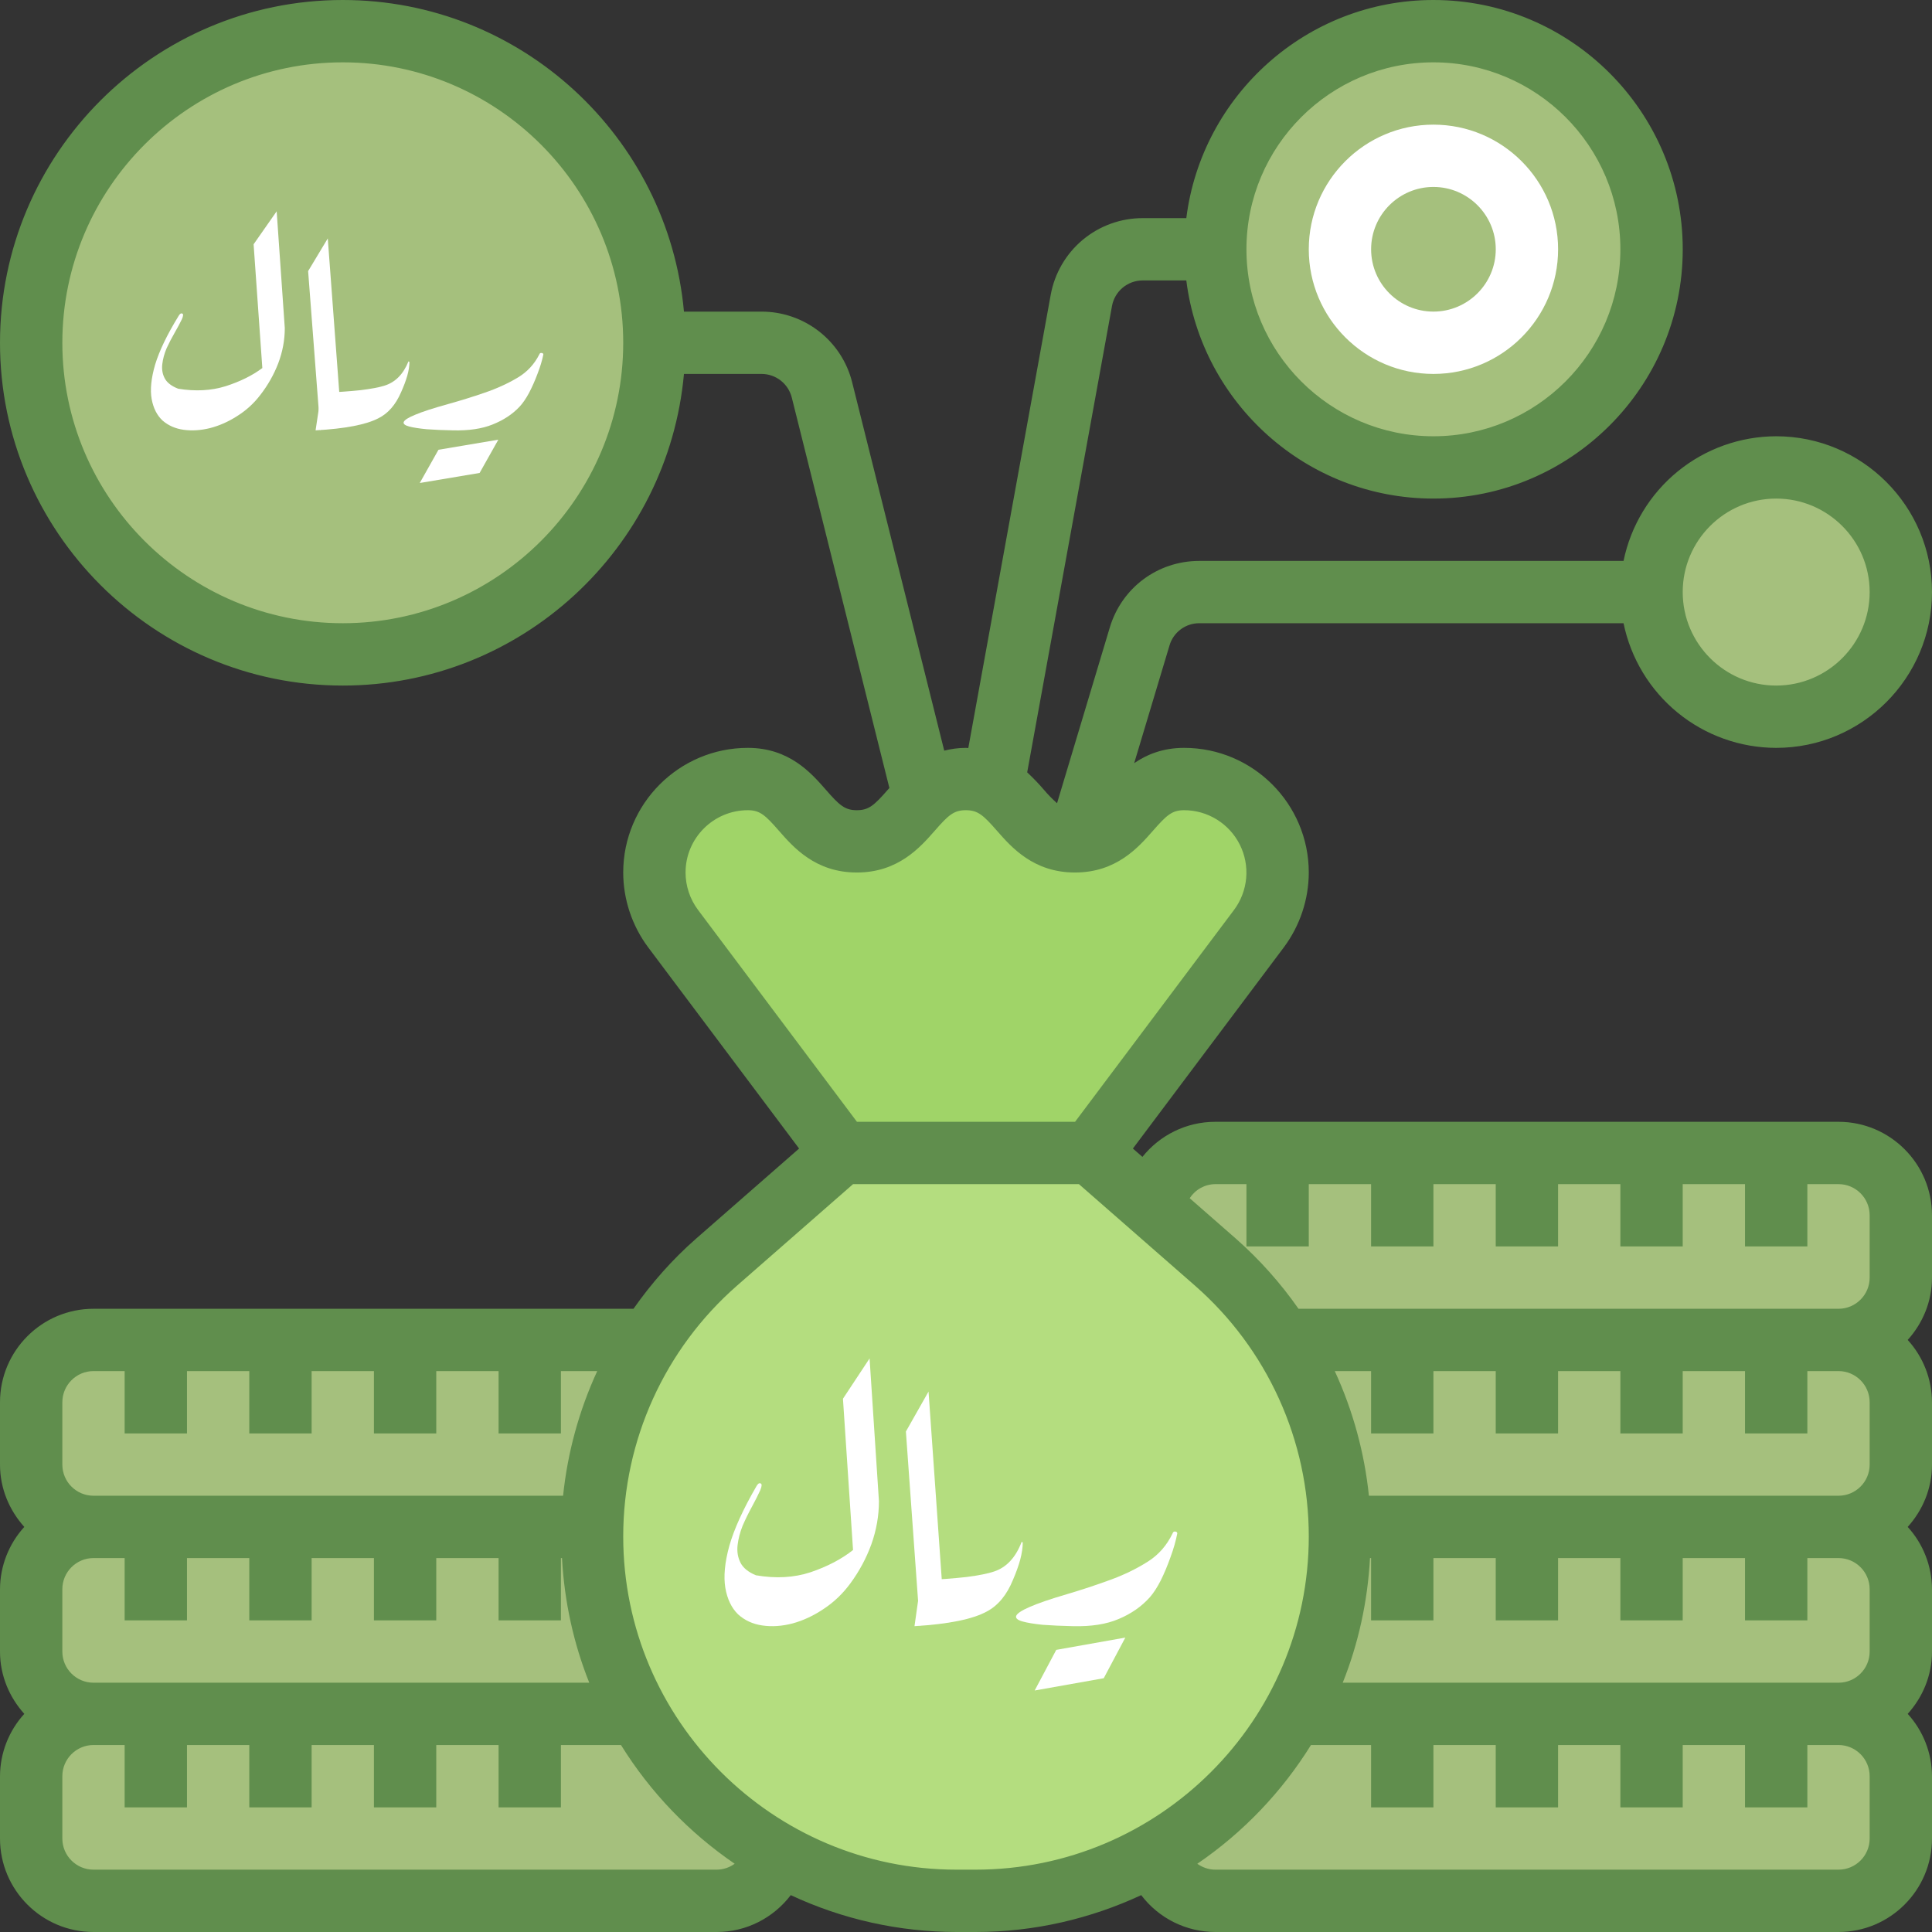 <svg width="64" height="64" viewBox="0 0 64 64" fill="none" xmlns="http://www.w3.org/2000/svg">
<rect x="0" y="0" width="64" height="64" fill="#333333" stroke="none"/>
<path d="M5.162 44.387H21.523C20.332 46.237 19.674 48.381 19.624 50.581H3.098C1.962 50.581 1.033 49.652 1.033 48.516V46.452C1.033 45.316 1.962 44.387 3.098 44.387H5.162ZM5.162 56.774H21.142C21.689 57.755 22.37 58.643 23.154 59.427C23.918 60.202 24.796 60.862 25.745 61.409C25.518 62.307 24.713 62.968 23.743 62.968H3.098C1.962 62.968 1.033 62.039 1.033 60.904V58.839C1.033 57.703 1.962 56.774 3.098 56.774H5.162ZM58.84 56.774H60.904C62.04 56.774 62.969 57.703 62.969 58.839V60.904C62.969 62.039 62.04 62.968 60.904 62.968H40.259C39.289 62.968 38.483 62.307 38.256 61.409C40.187 60.315 41.787 58.705 42.86 56.764L42.881 56.774H54.711H58.84ZM58.84 44.387H60.904C62.04 44.387 62.969 45.316 62.969 46.452V48.516C62.969 49.652 62.04 50.581 60.904 50.581H44.378C44.233 48.537 43.882 47.174 43.304 45.915C43.067 45.399 42.798 44.893 42.489 44.408L42.509 44.387H54.711H58.84Z" fill="#A5C07D"/>
<path d="M5.162 50.581H19.624C19.614 50.684 19.614 50.797 19.614 50.901C19.614 53.038 20.171 55.04 21.142 56.774H3.098C1.962 56.774 1.033 55.845 1.033 54.71V52.645C1.033 51.51 1.962 50.581 3.098 50.581H5.162ZM58.84 50.581H60.904C62.04 50.581 62.969 51.51 62.969 52.645V54.71C62.969 55.845 62.04 56.774 60.904 56.774H42.881L42.86 56.764C43.868 54.975 44.395 52.954 44.388 50.901C44.388 50.797 44.388 50.684 44.378 50.581H54.711H58.84ZM58.84 38.194H60.904C62.04 38.194 62.969 39.123 62.969 40.258V42.323C62.969 43.458 62.04 44.387 60.904 44.387H42.509L42.489 44.408C41.88 43.448 41.136 42.581 40.269 41.817L38.205 40.01C38.329 38.989 39.206 38.194 40.259 38.194H54.711H58.84Z" fill="#A5C07D"/>
<path d="M58.838 23.742C61.118 23.742 62.967 21.894 62.967 19.613C62.967 17.333 61.118 15.484 58.838 15.484C56.558 15.484 54.709 17.333 54.709 19.613C54.709 21.894 56.558 23.742 58.838 23.742Z" fill="#A5C07D"/>
<path d="M47.484 1.032C51.478 1.032 54.709 4.263 54.709 8.258C54.709 12.252 51.478 15.483 47.484 15.483C43.489 15.483 40.258 12.252 40.258 8.258C40.258 4.263 43.489 1.032 47.484 1.032Z" fill="#A5C07D"/>
<path d="M47.483 11.355C49.194 11.355 50.58 9.969 50.58 8.259C50.58 6.548 49.194 5.162 47.483 5.162C45.773 5.162 44.387 6.548 44.387 8.259C44.387 9.969 45.773 11.355 47.483 11.355Z" fill="#A5C07D"/>
<path d="M11.356 21.677C17.057 21.677 21.678 17.055 21.678 11.354C21.678 5.653 17.057 1.032 11.356 1.032C5.655 1.032 1.033 5.653 1.033 11.354C1.033 17.055 5.655 21.677 11.356 21.677Z" fill="#A5C07D"/>
<path d="M32.898 26.023C33.879 26.56 34.168 27.871 35.613 27.871C35.655 27.871 35.686 27.871 35.717 27.86C36.553 27.83 36.986 27.334 37.42 26.839C37.874 26.323 38.318 25.806 39.226 25.806C40.083 25.806 40.857 26.157 41.415 26.715C41.943 27.241 42.263 27.94 42.316 28.684C42.37 29.427 42.152 30.165 41.704 30.761L36.13 38.193H27.871L22.297 30.761C21.85 30.165 21.633 29.427 21.686 28.684C21.739 27.94 22.059 27.241 22.586 26.715C23.144 26.157 23.918 25.806 24.775 25.806C26.581 25.806 26.581 27.871 28.388 27.871C29.554 27.871 29.967 27.014 30.597 26.395C30.937 26.064 31.35 25.806 31.99 25.806C32.351 25.806 32.651 25.889 32.898 26.023Z" fill="#A0D468"/>
<path d="M44.377 50.581C44.388 50.684 44.388 50.797 44.388 50.901C44.388 53.027 43.84 55.03 42.86 56.764C41.782 58.707 40.189 60.314 38.256 61.409C36.511 62.4 34.478 62.968 32.32 62.968H31.68C29.523 62.968 27.489 62.4 25.745 61.409C24.796 60.868 23.925 60.201 23.154 59.427C22.03 58.31 21.138 56.982 20.53 55.518C19.922 54.055 19.611 52.485 19.613 50.901C19.613 50.797 19.613 50.684 19.624 50.581C19.675 48.351 20.346 46.214 21.523 44.387C22.132 43.438 22.865 42.57 23.732 41.817L27.871 38.194H36.129L38.204 40.01L40.269 41.817C41.561 42.951 42.596 44.348 43.304 45.915C43.882 47.174 44.233 48.537 44.377 50.581Z" fill="#B4DD7F"/>
<path d="M47.484 12.387C49.762 12.387 51.614 10.535 51.614 8.258C51.614 5.98 49.762 4.129 47.484 4.129C45.207 4.129 43.355 5.98 43.355 8.258C43.355 10.535 45.207 12.387 47.484 12.387ZM47.484 6.193C48.623 6.193 49.549 7.119 49.549 8.258C49.549 9.396 48.623 10.322 47.484 10.322C46.346 10.322 45.42 9.396 45.42 8.258C45.42 7.119 46.346 6.193 47.484 6.193Z" fill="white"/>
<path d="M60.903 37.161H40.258C39.288 37.161 38.414 37.611 37.844 38.323L37.529 38.047L42.53 31.38C43.063 30.664 43.353 29.796 43.355 28.903C43.355 26.626 41.503 24.774 39.226 24.774C38.522 24.774 37.989 24.994 37.571 25.281L38.742 21.38C38.804 21.167 38.935 20.98 39.113 20.848C39.291 20.715 39.508 20.644 39.73 20.645H53.782C54.021 21.81 54.655 22.857 55.576 23.609C56.497 24.361 57.65 24.773 58.839 24.774C61.685 24.774 64 22.459 64 19.613C64 16.767 61.685 14.452 58.839 14.452C57.65 14.454 56.497 14.865 55.576 15.617C54.655 16.369 54.021 17.416 53.782 18.581H39.73C38.352 18.581 37.159 19.467 36.763 20.788L35.016 26.608C34.859 26.469 34.713 26.319 34.578 26.159C34.405 25.957 34.221 25.766 34.027 25.585L36.836 10.138C36.879 9.9 37.005 9.685 37.19 9.53C37.376 9.375 37.61 9.29 37.852 9.29H39.298C39.809 13.357 43.282 16.516 47.485 16.516C52.038 16.516 55.743 12.811 55.743 8.258C55.743 3.705 52.038 0 47.485 0C43.282 0 39.809 3.159 39.298 7.226H37.852C37.127 7.225 36.424 7.48 35.867 7.944C35.311 8.409 34.935 9.055 34.806 9.768L32.076 24.78C32.047 24.779 32.023 24.774 31.994 24.774C31.731 24.774 31.498 24.812 31.279 24.866L28.23 12.669C28.064 11.998 27.677 11.403 27.133 10.978C26.588 10.553 25.917 10.322 25.226 10.323H22.657C22.134 4.544 17.268 0 11.355 0C5.094 0 0 5.094 0 11.355C0 17.616 5.094 22.71 11.355 22.71C17.268 22.71 22.134 18.166 22.657 12.387H25.226C25.701 12.387 26.112 12.709 26.229 13.169L29.462 26.103L29.411 26.16C28.963 26.672 28.784 26.839 28.383 26.839C27.983 26.839 27.804 26.672 27.356 26.16C26.874 25.608 26.145 24.774 24.774 24.774C22.497 24.774 20.645 26.626 20.645 28.903C20.645 29.79 20.938 30.669 21.471 31.381L26.471 38.047L23.055 41.035C22.265 41.727 21.578 42.511 20.985 43.355H3.097C1.389 43.355 0 44.744 0 46.452V48.516C0 49.312 0.311 50.032 0.805 50.581C0.29 51.145 0.003 51.881 0 52.645V54.71C0 55.505 0.311 56.225 0.805 56.774C0.29 57.338 0.003 58.074 0 58.839V60.903C0 62.611 1.389 64 3.097 64H23.742C24.732 64 25.623 63.527 26.195 62.779C27.913 63.582 29.786 63.998 31.683 64H32.316C34.277 64 36.132 63.555 37.804 62.779C38.092 63.158 38.462 63.465 38.888 63.677C39.314 63.889 39.783 63.999 40.258 64H60.903C62.611 64 64 62.611 64 60.903V58.839C63.997 58.074 63.71 57.338 63.195 56.774C63.69 56.225 64 55.505 64 54.71V52.645C63.997 51.881 63.71 51.145 63.195 50.581C63.69 50.032 64 49.312 64 48.516V46.452C63.997 45.687 63.71 44.951 63.195 44.387C63.69 43.838 64 43.118 64 42.323V40.258C64 38.551 62.611 37.161 60.903 37.161ZM58.839 16.516C60.546 16.516 61.935 17.905 61.935 19.613C61.935 21.32 60.546 22.71 58.839 22.71C57.131 22.71 55.742 21.32 55.742 19.613C55.742 17.905 57.131 16.516 58.839 16.516ZM47.484 2.065C50.9 2.065 53.677 4.842 53.677 8.258C53.677 11.674 50.9 14.452 47.484 14.452C44.068 14.452 41.29 11.674 41.29 8.258C41.29 4.842 44.068 2.065 47.484 2.065ZM11.355 20.645C6.232 20.645 2.065 16.477 2.065 11.355C2.065 6.233 6.232 2.065 11.355 2.065C16.478 2.065 20.645 6.233 20.645 11.355C20.645 16.477 16.478 20.645 11.355 20.645ZM40.258 39.226H41.29V41.29H43.355V39.226H45.419V41.29H47.484V39.226H49.548V41.29H51.613V39.226H53.677V41.29H55.742V39.226H57.806V41.29H59.871V39.226H60.903C61.473 39.226 61.935 39.689 61.935 40.258V42.323C61.935 42.891 61.473 43.355 60.903 43.355H43.015C42.419 42.502 41.724 41.724 40.944 41.035L39.41 39.692C39.502 39.551 39.627 39.434 39.775 39.352C39.923 39.271 40.089 39.227 40.258 39.226ZM61.935 46.452V48.516C61.935 49.085 61.473 49.548 60.903 49.548H45.347C45.199 48.119 44.817 46.724 44.216 45.419H45.419V47.484H47.484V45.419H49.548V47.484H51.613V45.419H53.677V47.484H55.742V45.419H57.806V47.484H59.871V45.419H60.903C61.473 45.419 61.935 45.883 61.935 46.452ZM61.935 52.645V54.71C61.935 55.279 61.473 55.742 60.903 55.742H44.48C44.995 54.453 45.304 53.064 45.383 51.613H45.419V53.677H47.484V51.613H49.548V53.677H51.613V51.613H53.677V53.677H55.742V51.613H57.806V53.677H59.871V51.613H60.903C61.473 51.613 61.935 52.076 61.935 52.645ZM22.71 28.903C22.71 27.765 23.636 26.839 24.774 26.839C25.175 26.839 25.353 27.005 25.801 27.518C26.283 28.069 27.012 28.903 28.383 28.903C29.754 28.903 30.483 28.069 30.966 27.518C31.415 27.005 31.593 26.839 31.994 26.839C32.395 26.839 32.575 27.005 33.025 27.519C33.508 28.07 34.237 28.903 35.61 28.903C36.982 28.903 37.71 28.07 38.194 27.519C38.645 27.005 38.823 26.839 39.226 26.839C39.609 26.839 39.984 26.946 40.31 27.148C40.636 27.35 40.899 27.638 41.071 27.981C41.242 28.323 41.315 28.707 41.281 29.089C41.247 29.47 41.108 29.835 40.879 30.142L35.613 37.161H28.387L23.123 30.142C22.856 29.787 22.71 29.347 22.71 28.903ZM2.065 46.452C2.065 45.883 2.527 45.419 3.097 45.419H4.129V47.484H6.194V45.419H8.258V47.484H10.323V45.419H12.387V47.484H14.452V45.419H16.516V47.484H18.581V45.419H19.784C19.183 46.724 18.801 48.119 18.653 49.548H3.097C2.527 49.548 2.065 49.085 2.065 48.516V46.452ZM3.097 55.742C2.527 55.742 2.065 55.279 2.065 54.71V52.645C2.065 52.076 2.527 51.613 3.097 51.613H4.129V53.677H6.194V51.613H8.258V53.677H10.323V51.613H12.387V53.677H14.452V51.613H16.516V53.677H18.581V51.613H18.617C18.696 53.064 19.005 54.453 19.52 55.742H3.097ZM23.742 61.935H3.097C2.527 61.935 2.065 61.472 2.065 60.903V58.839C2.065 58.27 2.527 57.806 3.097 57.806H4.129V59.871H6.194V57.806H8.258V59.871H10.323V57.806H12.387V59.871H14.452V57.806H16.516V59.871H18.581V57.806H20.571C21.539 59.365 22.822 60.704 24.337 61.739C24.164 61.865 23.956 61.934 23.742 61.935ZM31.683 61.935C25.597 61.935 20.645 56.984 20.645 50.897C20.645 47.714 22.019 44.685 24.414 42.589L28.259 39.226H35.741L39.586 42.589C40.77 43.625 41.718 44.903 42.368 46.335C43.019 47.768 43.355 49.323 43.355 50.897C43.355 56.984 38.403 61.935 32.317 61.935H31.683ZM61.935 60.903C61.935 61.472 61.473 61.935 60.903 61.935H40.258C40.037 61.935 39.833 61.86 39.662 61.74C41.178 60.705 42.46 59.365 43.428 57.806H45.419V59.871H47.484V57.806H49.548V59.871H51.613V57.806H53.677V59.871H55.742V57.806H57.806V59.871H59.871V57.806H60.903C61.473 57.806 61.935 58.27 61.935 58.839V60.903Z" fill="#608E4D"/>
<path d="M27.924 46.335L28.806 45L29.116 49.729C29.116 50.211 29.032 50.686 28.866 51.154C28.699 51.614 28.468 52.044 28.175 52.444C27.928 52.783 27.634 53.066 27.293 53.292C26.959 53.518 26.614 53.68 26.256 53.778C25.907 53.869 25.573 53.892 25.256 53.846C24.938 53.801 24.668 53.677 24.445 53.473C24.231 53.262 24.092 52.971 24.028 52.602C23.965 52.225 24.008 51.761 24.159 51.211C24.318 50.652 24.616 49.996 25.053 49.242C25.101 49.152 25.148 49.118 25.196 49.14C25.244 49.155 25.24 49.231 25.184 49.367C25.113 49.525 25.021 49.706 24.91 49.91C24.799 50.113 24.695 50.324 24.6 50.543C24.513 50.762 24.457 50.977 24.433 51.188C24.41 51.399 24.441 51.591 24.529 51.765C24.616 51.938 24.787 52.078 25.041 52.183C25.7 52.297 26.304 52.263 26.852 52.082C27.408 51.893 27.877 51.648 28.258 51.346L27.924 46.335Z" fill="white"/>
<path d="M30.009 47.421L30.759 46.097L31.212 52.534L30.473 53.869L30.009 47.421Z" fill="white"/>
<path d="M33.88 51.097C33.88 51.263 33.852 51.452 33.797 51.663C33.741 51.867 33.662 52.089 33.558 52.33C33.352 52.836 33.062 53.186 32.689 53.383C32.22 53.639 31.422 53.801 30.294 53.869L30.508 52.353C31.12 52.323 31.624 52.285 32.021 52.24C32.426 52.187 32.728 52.127 32.927 52.059C33.34 51.923 33.646 51.595 33.844 51.075L33.88 51.097Z" fill="white"/>
<path d="M36.563 55.593L34.275 56L34.99 54.654L37.278 54.247L36.563 55.593Z" fill="white"/>
<path d="M39 50.792C38.952 51.041 38.877 51.305 38.774 51.584C38.678 51.855 38.571 52.112 38.452 52.353C38.333 52.587 38.21 52.775 38.083 52.919C37.812 53.22 37.471 53.458 37.058 53.631C36.653 53.805 36.148 53.884 35.545 53.869C35.171 53.861 34.838 53.846 34.544 53.824C34.25 53.794 34.023 53.756 33.865 53.711C33.706 53.665 33.638 53.605 33.662 53.529C33.694 53.447 33.841 53.349 34.103 53.235C34.373 53.115 34.79 52.971 35.354 52.806C35.839 52.662 36.307 52.508 36.76 52.342C37.221 52.176 37.642 51.972 38.023 51.731C38.38 51.505 38.654 51.192 38.845 50.792C38.861 50.747 38.889 50.728 38.928 50.735C38.968 50.735 38.992 50.754 39 50.792Z" fill="white"/>
<path d="M8.401 8.092L9.165 7L9.434 10.869C9.434 11.264 9.362 11.652 9.217 12.035C9.072 12.411 8.873 12.763 8.618 13.09C8.405 13.368 8.15 13.599 7.854 13.784C7.565 13.97 7.265 14.102 6.955 14.182C6.653 14.256 6.363 14.275 6.088 14.238C5.813 14.201 5.579 14.099 5.386 13.932C5.2 13.76 5.08 13.522 5.024 13.22C4.969 12.911 5.007 12.532 5.138 12.081C5.276 11.625 5.534 11.088 5.913 10.471C5.954 10.397 5.995 10.369 6.036 10.387C6.078 10.4 6.074 10.462 6.026 10.573C5.964 10.702 5.885 10.85 5.789 11.017C5.692 11.184 5.603 11.356 5.52 11.535C5.444 11.714 5.396 11.89 5.376 12.063C5.355 12.236 5.382 12.393 5.458 12.535C5.534 12.677 5.682 12.791 5.902 12.877C6.474 12.97 6.997 12.942 7.472 12.794C7.954 12.64 8.36 12.439 8.69 12.192L8.401 8.092Z" fill="white"/>
<path d="M10.207 8.981L10.858 7.898L11.251 13.164L10.61 14.256L10.207 8.981Z" fill="white"/>
<path d="M13.563 11.989C13.563 12.124 13.539 12.279 13.49 12.451C13.442 12.618 13.373 12.8 13.284 12.998C13.105 13.411 12.854 13.698 12.53 13.858C12.124 14.068 11.432 14.201 10.454 14.256L10.64 13.016C11.171 12.992 11.608 12.961 11.952 12.924C12.303 12.88 12.565 12.831 12.737 12.775C13.095 12.664 13.36 12.396 13.532 11.97L13.563 11.989Z" fill="white"/>
<path d="M15.888 15.667L13.905 16L14.525 14.899L16.508 14.565L15.888 15.667Z" fill="white"/>
<path d="M18 11.739C17.959 11.943 17.893 12.159 17.804 12.387C17.721 12.609 17.628 12.819 17.525 13.016C17.422 13.207 17.315 13.362 17.205 13.479C16.971 13.726 16.675 13.92 16.317 14.062C15.966 14.204 15.529 14.269 15.005 14.256C14.682 14.25 14.393 14.238 14.138 14.219C13.883 14.195 13.687 14.164 13.549 14.127C13.412 14.09 13.353 14.04 13.374 13.979C13.401 13.911 13.529 13.831 13.756 13.738C13.99 13.639 14.351 13.522 14.84 13.386C15.26 13.269 15.666 13.143 16.059 13.007C16.458 12.871 16.823 12.704 17.153 12.507C17.463 12.322 17.701 12.066 17.866 11.739C17.88 11.702 17.904 11.686 17.938 11.693C17.973 11.693 17.993 11.708 18 11.739Z" fill="white"/>
</svg>
